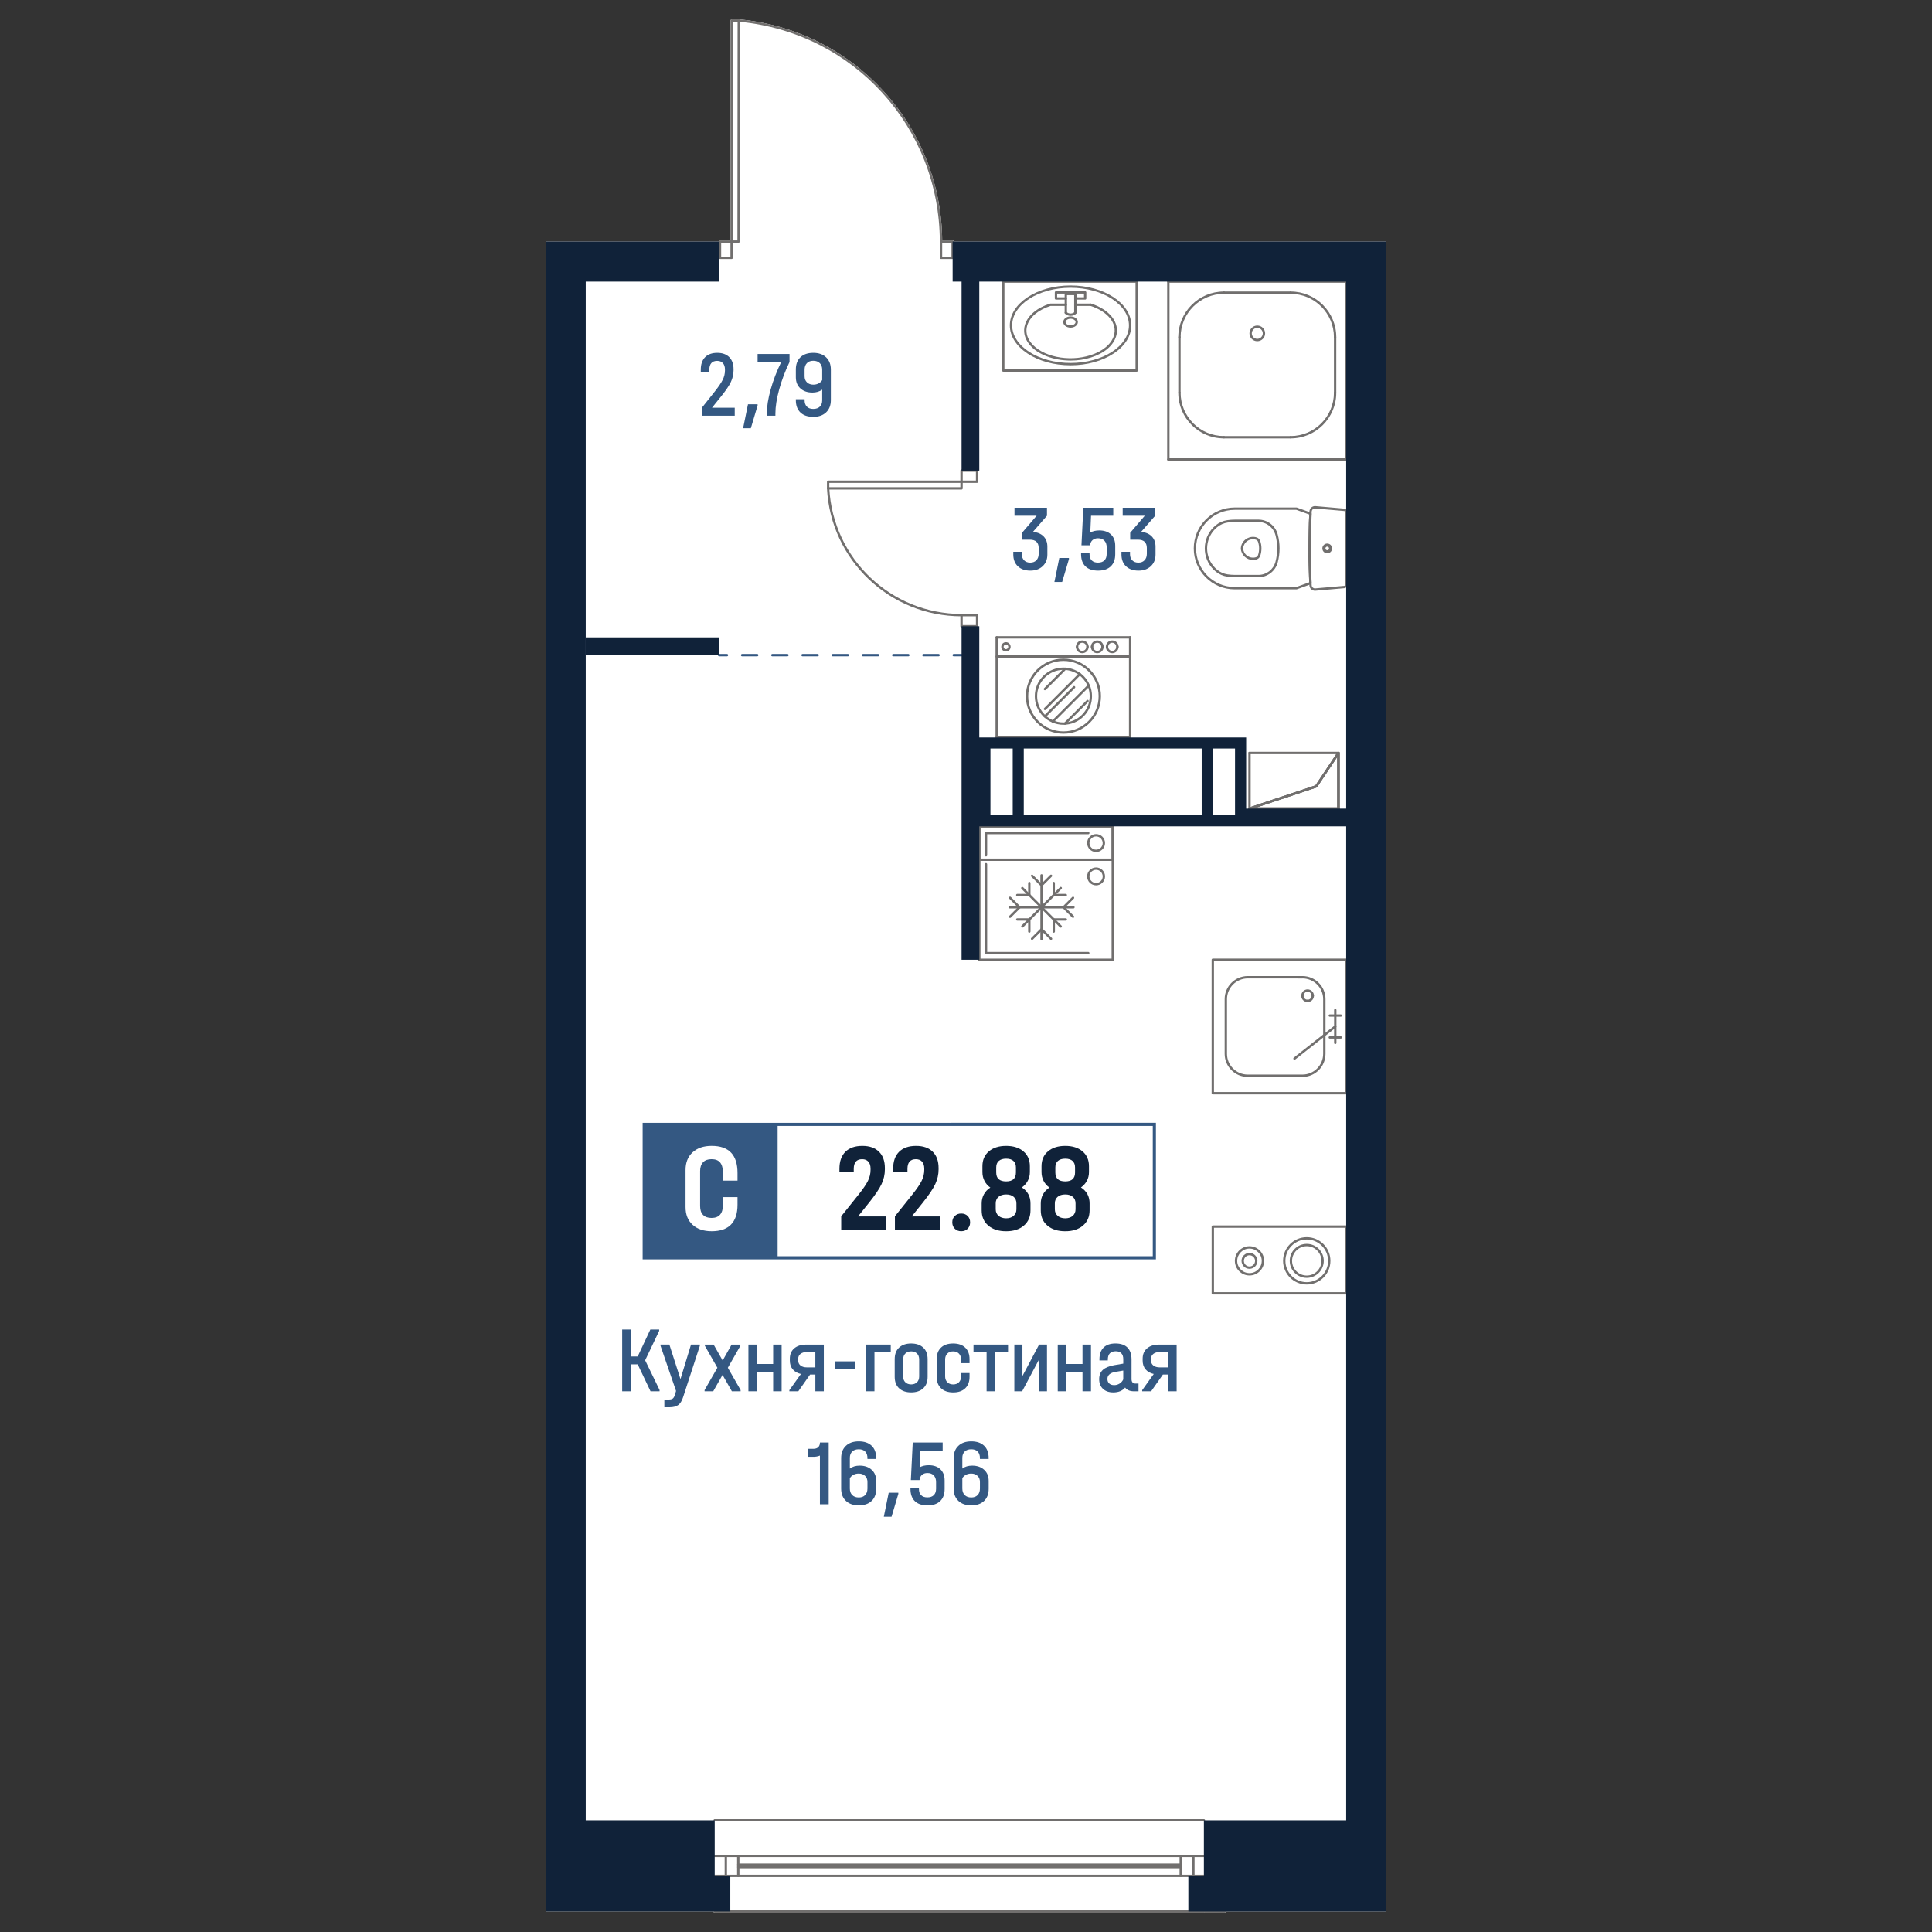 <?xml version="1.0" encoding="utf-8"?>
<!-- Generator: Adobe Illustrator 28.0.0, SVG Export Plug-In . SVG Version: 6.00 Build 0)  -->
<svg version="1.1" id="_x5F_Плашки" xmlns="http://www.w3.org/2000/svg" xmlns:xlink="http://www.w3.org/1999/xlink" x="0px"
	 y="0px" width="1000px" height="1000px" viewBox="0 0 1000 1000" style="enable-background:new 0 0 1000 1000;"
	 xml:space="preserve">
<rect x="0" y="0" width="1000" height="1000" fill="#333333" stroke="none"/>
<style type="text/css">
	.st0{fill:#FFFFFF;}
	.st1{fill:#716F6E;}
	.st2{fill:#345882;}
	.st3{fill:none;}
	.st4{fill:#102239;}
</style>
<g>
	<path class="st0" d="M717.53,125.01v864.36h-82.96c0,0.01,0,0.01,0,0.02c0,0.34-0.27,0.61-0.61,0.61H623.6
		c-0.08,0-0.16-0.02-0.23-0.05c-0.07,0.03-0.15,0.05-0.23,0.05H369.93c-0.34,0-0.61-0.27-0.61-0.61c0-0.01,0-0.01,0-0.02h-86.85
		V125.01h89.59c0.01-0.33,0.28-0.59,0.61-0.59h5.41l0.09-113.81c0-0.34,0.27-0.61,0.61-0.61h3.61l0.12,0.01
		c28.75,2.66,55.3,15.84,74.79,37.15c19.37,21.17,30.14,48.58,30.37,77.26h5.41c0.33,0,0.6,0.26,0.61,0.59H717.53z"/>
	<g id="HATCH_00000068657825517743849900000007374740617710759045_">
		<path class="st1" d="M692.78,419.13h-46.04c-0.3,0-0.56-0.22-0.6-0.51c-0.05-0.3,0.13-0.58,0.41-0.67l34.33-11.44l11.4-17.09
			c0.15-0.23,0.43-0.32,0.69-0.25c0.25,0.08,0.43,0.32,0.43,0.58v28.77C693.39,418.85,693.11,419.13,692.78,419.13z M650.49,417.91
			h41.67v-26.15l-10.39,15.59c-0.08,0.11-0.19,0.2-0.31,0.24L650.49,417.91z"/>
	</g>
	<g id="LINE_00000005977217342616314390000017480138618463342480_">
		<path class="st1" d="M692.78,419.13h-46.04c-0.34,0-0.61-0.27-0.61-0.61s0.27-0.61,0.61-0.61h46.04c0.34,0,0.61,0.27,0.61,0.61
			S693.11,419.13,692.78,419.13z"/>
	</g>
	<g id="LINE_00000101073617301850071420000017352670073220491434_">
		<path class="st1" d="M646.74,419.13c-0.25,0-0.49-0.16-0.58-0.42c-0.11-0.32,0.07-0.66,0.38-0.77l34.53-11.51
			c0.33-0.11,0.66,0.07,0.77,0.38c0.11,0.32-0.07,0.66-0.38,0.77l-34.53,11.51C646.86,419.12,646.8,419.13,646.74,419.13z"/>
	</g>
	<g id="LINE_00000052826656849417846000000000831263871234563976_">
		<path class="st1" d="M681.27,407.62c-0.11,0-0.23-0.03-0.34-0.1c-0.28-0.19-0.36-0.57-0.17-0.84l11.51-17.26
			c0.19-0.28,0.57-0.36,0.84-0.17c0.28,0.19,0.36,0.57,0.17,0.84l-11.51,17.26C681.65,407.52,681.46,407.62,681.27,407.62z"/>
	</g>
	<g id="LINE_00000021836418893960116120000004788101926298208430_">
		<path class="st1" d="M692.78,419.13c-0.34,0-0.61-0.27-0.61-0.61v-28.77c0-0.34,0.27-0.61,0.61-0.61s0.61,0.27,0.61,0.61v28.77
			C693.39,418.85,693.11,419.13,692.78,419.13z"/>
	</g>
	<g id="LINE_00000111155484752186886090000002978742430527984807_">
		<path class="st1" d="M646.74,419.13c-0.25,0-0.49-0.16-0.58-0.42c-0.11-0.32,0.07-0.66,0.38-0.77l34.53-11.51
			c0.33-0.11,0.66,0.07,0.77,0.38c0.11,0.32-0.07,0.66-0.38,0.77l-34.53,11.51C646.86,419.12,646.8,419.13,646.74,419.13z"/>
	</g>
	<g id="LINE_00000121265238972045772800000014217309905924352421_">
		<path class="st1" d="M681.27,407.62c-0.11,0-0.23-0.03-0.34-0.1c-0.28-0.19-0.36-0.57-0.17-0.84l11.51-17.26
			c0.19-0.28,0.57-0.36,0.84-0.17c0.28,0.19,0.36,0.57,0.17,0.84l-11.51,17.26C681.65,407.52,681.46,407.62,681.27,407.62z"/>
	</g>
	<g id="LINE_00000069361565902767658550000004381435268635575960_">
		<path class="st1" d="M646.74,419.13c-0.34,0-0.61-0.27-0.61-0.61v-28.77c0-0.34,0.27-0.61,0.61-0.61s0.61,0.27,0.61,0.61v28.77
			C647.35,418.85,647.07,419.13,646.74,419.13z"/>
	</g>
	<g id="LINE_00000020386161505507497280000018348430109757183398_">
		<path class="st1" d="M692.78,390.35h-46.04c-0.34,0-0.61-0.27-0.61-0.61s0.27-0.61,0.61-0.61h46.04c0.34,0,0.61,0.27,0.61,0.61
			S693.11,390.35,692.78,390.35z"/>
	</g>
	<g id="LINE_00000005247778468521649540000017585109343638976182_">
		<path class="st1" d="M692.78,419.13c-0.34,0-0.61-0.27-0.61-0.61v-28.77c0-0.34,0.27-0.61,0.61-0.61s0.61,0.27,0.61,0.61v28.77
			C693.39,418.85,693.11,419.13,692.78,419.13z"/>
	</g>
	<g id="LINE_00000155110908091550308400000003415810921470240647_">
		<path class="st1" d="M692.78,419.13h-46.04c-0.34,0-0.61-0.27-0.61-0.61s0.27-0.61,0.61-0.61h46.04c0.34,0,0.61,0.27,0.61,0.61
			S693.11,419.13,692.78,419.13z"/>
	</g>
	<g id="LINE_00000167394565967191448020000002091365846499376554_">
		<g>
			<path class="st2" d="M376.29,339.71h-4.06c-0.34,0-0.61-0.27-0.61-0.61s0.27-0.61,0.61-0.61h4.06c0.34,0,0.61,0.27,0.61,0.61
				S376.63,339.71,376.29,339.71z"/>
			<path class="st2" d="M485.81,339.71h-7.82c-0.34,0-0.61-0.27-0.61-0.61s0.27-0.61,0.61-0.61h7.82c0.34,0,0.61,0.27,0.61,0.61
				S486.14,339.71,485.81,339.71z M470.16,339.71h-7.82c-0.34,0-0.61-0.27-0.61-0.61s0.27-0.61,0.61-0.61h7.82
				c0.34,0,0.61,0.27,0.61,0.61S470.5,339.71,470.16,339.71z M454.52,339.71h-7.82c-0.34,0-0.61-0.27-0.61-0.61s0.27-0.61,0.61-0.61
				h7.82c0.34,0,0.61,0.27,0.61,0.61S454.86,339.71,454.52,339.71z M438.87,339.71h-7.82c-0.34,0-0.61-0.27-0.61-0.61
				s0.27-0.61,0.61-0.61h7.82c0.34,0,0.61,0.27,0.61,0.61S439.21,339.71,438.87,339.71z M423.23,339.71h-7.82
				c-0.34,0-0.61-0.27-0.61-0.61s0.27-0.61,0.61-0.61h7.82c0.34,0,0.61,0.27,0.61,0.61S423.57,339.71,423.23,339.71z M407.58,339.71
				h-7.82c-0.34,0-0.61-0.27-0.61-0.61s0.27-0.61,0.61-0.61h7.82c0.34,0,0.61,0.27,0.61,0.61S407.92,339.71,407.58,339.71z
				 M391.94,339.71h-7.82c-0.34,0-0.61-0.27-0.61-0.61s0.27-0.61,0.61-0.61h7.82c0.34,0,0.61,0.27,0.61,0.61
				S392.28,339.71,391.94,339.71z"/>
			<path class="st2" d="M497.69,339.71h-4.06c-0.34,0-0.61-0.27-0.61-0.61s0.27-0.61,0.61-0.61h4.06c0.34,0,0.61,0.27,0.61,0.61
				S498.02,339.71,497.69,339.71z"/>
		</g>
	</g>
	<g id="SPLINE_00000022532106588208344590000001850415938326270638_">
		<path class="st1" d="M648.55,289.84c-3.32,0-6.11-2.59-6.31-5.95c0.03-0.57,0.12-1.07,0.26-1.54c1.02-3.34,4.55-5.22,7.9-4.21
			c0.89,0.27,1.59,0.96,1.9,1.84c0.85,2.49,0.85,5.24,0,7.74c-0.3,0.88-1.01,1.57-1.9,1.84c-0.47,0.14-0.97,0.23-1.46,0.27
			C648.8,289.83,648.68,289.84,648.55,289.84z M648.55,279.09c-2.19,0-4.21,1.42-4.89,3.62c-0.11,0.38-0.19,0.78-0.21,1.19
			c0.17,2.64,2.42,4.73,5.1,4.73c0.1,0,0.21,0,0.31-0.01c0.4-0.02,0.8-0.1,1.18-0.21l0,0c0.52-0.16,0.93-0.55,1.1-1.06
			c0.76-2.24,0.76-4.71,0-6.95c-0.17-0.51-0.59-0.91-1.1-1.07C649.54,279.16,649.04,279.09,648.55,279.09z"/>
	</g>
	<g id="SPLINE_00000163786367540057980080000012768785435393221016_">
		<path class="st1" d="M651.38,298.76h-12.11c-1.34,0-2.69-0.1-4.02-0.29c-2.2-0.32-4.27-1.23-5.99-2.64
			c-0.79-0.65-1.53-1.38-2.18-2.18c-5.4-6.6-4.43-16.37,2.18-21.78c1.72-1.41,3.79-2.32,5.99-2.64l0,0
			c1.33-0.19,2.68-0.29,4.02-0.29h12.11c4.67,0,8.77,3.15,9.98,7.66c1.26,4.74,1.26,9.74,0,14.48
			C660.15,295.61,656.05,298.76,651.38,298.76z M635.42,270.45c-1.98,0.29-3.84,1.11-5.39,2.38c-6.08,4.98-6.98,13.98-2.01,20.06
			c0.6,0.74,1.28,1.41,2.01,2.01c1.55,1.27,3.41,2.09,5.39,2.38c1.27,0.18,2.56,0.28,3.84,0.28h12.11c4.12,0,7.74-2.78,8.8-6.76
			c1.21-4.53,1.21-9.32,0-13.85c-1.07-3.98-4.69-6.76-8.8-6.76h-12.11C637.99,270.17,636.7,270.26,635.42,270.45L635.42,270.45z"/>
	</g>
	<g id="SPLINE_00000100382768654034791550000012792357112305147297_">
		<path class="st1" d="M671.08,305.05h-32.01c-11.69,0-21.19-9.51-21.19-21.19c0-11.68,9.51-21.19,21.19-21.19h32.01
			c0.07,0,0.13,0.01,0.2,0.03c2.42,0.85,4.83,1.72,7.23,2.62c0.25,0.09,0.4,0.34,0.39,0.6l-0.46,15.44l0.15,12.87l0.31,7.51
			c0.01,0.26-0.14,0.55-0.39,0.65c-2.4,0.9-4.81,1.77-7.23,2.62C671.21,305.03,671.14,305.05,671.08,305.05z M639.06,263.88
			c-11.02,0-19.97,8.96-19.97,19.97c0,11.01,8.96,19.97,19.97,19.97h31.91c2.24-0.79,4.47-1.59,6.69-2.42l-0.44-13.18l0.24-17.44
			l0.21-4.48c-2.22-0.83-4.46-1.64-6.69-2.42H639.06z M678.29,301.82h0.02H678.29z"/>
	</g>
	<g id="SPLINE_00000155847366548751451380000017048019560409132441_">
		<path class="st1" d="M686.97,286.01c-1.19,0-2.15-0.97-2.15-2.15c0-1.19,0.97-2.15,2.15-2.15c1.19,0,2.16,0.97,2.16,2.15
			C689.12,285.04,688.16,286.01,686.97,286.01z M686.97,282.92c-0.52,0-0.93,0.42-0.93,0.93s0.42,0.94,0.93,0.94
			c0.52,0,0.94-0.42,0.94-0.94S687.48,282.92,686.97,282.92z"/>
	</g>
	<g id="SPLINE_00000116198646858275149440000003882986923616030607_">
		<path class="st1" d="M686.97,286.39c-1.4,0-2.53-1.14-2.53-2.53c0-1.4,1.14-2.53,2.53-2.53c1.4,0,2.54,1.14,2.54,2.53
			C689.51,285.25,688.37,286.39,686.97,286.39z M686.97,282.54c-0.73,0-1.31,0.59-1.31,1.31c0,0.73,0.59,1.32,1.31,1.32
			c0.73,0,1.32-0.59,1.32-1.32C688.28,283.13,687.69,282.54,686.97,282.54z"/>
	</g>
	<g id="SPLINE_00000025423617790553923670000015242483233484300952_">
		<path class="st1" d="M680.65,305.76c-1.54,0-2.82-1.19-2.9-2.73c-0.71-12.72-0.71-25.62,0-38.35c0.07-0.86,0.44-1.56,1.03-2.06
			c0.6-0.5,1.36-0.74,2.12-0.67l14.92,1.3c0.9,0.08,1.61,0.85,1.61,1.75l0,37.69c0,0.91-0.69,1.66-1.6,1.75l-14.92,1.3l0,0
			l-0.07,0.01C680.76,305.76,680.71,305.76,680.65,305.76z M680.73,304.54l0.1,0.6l-0.05-0.61l14.92-1.3
			c0.27-0.03,0.48-0.25,0.48-0.53l0-37.69c0-0.28-0.21-0.51-0.49-0.53l-14.92-1.3c-0.48-0.04-0.88,0.1-1.23,0.39
			c-0.34,0.29-0.55,0.69-0.59,1.14c-0.71,12.73-0.71,25.59-0.01,38.27C679.01,303.88,679.77,304.58,680.73,304.54z"/>
	</g>
	<g id="SPLINE_00000103985651476920136150000011073815119188859299_">
		<path class="st1" d="M554.12,163.49c-1.15,0-2.26-0.43-2.93-1.21c-0.22-0.26-0.19-0.64,0.07-0.86c0.26-0.21,0.64-0.19,0.86,0.07
			c0.66,0.77,2.16,1.02,3.28,0.52c0.3-0.13,0.56-0.31,0.73-0.52c0.22-0.26,0.61-0.29,0.86-0.07c0.25,0.22,0.29,0.6,0.07,0.86
			c-0.3,0.34-0.69,0.63-1.16,0.84C555.34,163.38,554.73,163.49,554.12,163.49z"/>
	</g>
	<g id="SPLINE_00000163772946693645147100000010305460814904698532_">
		<path class="st1" d="M554.12,169.6c-2.09,0-3.79-1.31-3.79-2.91c0-1.61,1.71-2.91,3.79-2.91c2.09,0,3.8,1.31,3.8,2.91
			C557.91,168.29,556.21,169.6,554.12,169.6z M554.12,164.99c-1.4,0-2.57,0.78-2.57,1.7c0,0.92,1.18,1.7,2.57,1.7
			c1.4,0,2.58-0.78,2.58-1.7C556.69,165.77,555.52,164.99,554.12,164.99z"/>
	</g>
	<g id="SPLINE_00000133529305653133253690000001979731649796416423_">
		<path class="st1" d="M554.12,189.09c-17.34,0-31.44-9.27-31.44-20.67s14.11-20.67,31.44-20.67c17.34,0,31.44,9.27,31.44,20.67
			S571.46,189.09,554.12,189.09z M554.12,148.95c-16.67,0-30.22,8.73-30.22,19.46c0,10.73,13.56,19.46,30.22,19.46
			c16.66,0,30.22-8.73,30.22-19.46C584.34,157.68,570.78,148.95,554.12,148.95z"/>
	</g>
	<g id="SPLINE_00000171720183581575579110000017767428332813158054_">
		<path class="st1" d="M554.19,186.63c-8.81,0-17.32-3.12-21.53-8.51c-2.42-3.1-3.17-6.68-2.12-10.08
			c1.48-4.78,6.21-8.75,12.96-10.89c0.06-0.02,0.12-0.03,0.18-0.03h7.97c0.34,0,0.61,0.27,0.61,0.61s-0.27,0.61-0.61,0.61h-7.87
			c-6.32,2.02-10.72,5.69-12.07,10.06c-0.95,3.06-0.29,6.16,1.91,8.97c5.61,7.19,19.39,10.12,30.75,6.51
			c6.36-2.02,10.79-5.69,12.16-10.08c0.95-3.06,0.29-6.16-1.91-8.98c-2.19-2.8-5.83-5.11-10.25-6.51c-0.32-0.1-0.5-0.44-0.4-0.77
			c0.1-0.32,0.45-0.51,0.76-0.4c4.65,1.47,8.5,3.93,10.84,6.92c2.42,3.1,3.17,6.68,2.11,10.09c-1.48,4.78-6.2,8.75-12.95,10.88
			C561.36,186.12,557.75,186.63,554.19,186.63z"/>
	</g>
	<g id="POLYLINE_00000024712848414429539060000004743744878720018577_">
		<path class="st1" d="M564.56,158.34h-7.97c-0.34,0-0.61-0.27-0.61-0.61s0.27-0.61,0.61-0.61h7.97c0.34,0,0.61,0.27,0.61,0.61
			S564.9,158.34,564.56,158.34z"/>
	</g>
	<g id="LWPOLYLINE_00000023974001315261564690000009913683339051770008_">
		<path class="st1" d="M561.68,155.08h-5.09c-0.34,0-0.61-0.27-0.61-0.61s0.27-0.61,0.61-0.61h4.48v-1.89h-13.89v1.89h4.48
			c0.34,0,0.61,0.27,0.61,0.61s-0.27,0.61-0.61,0.61h-5.09c-0.34,0-0.61-0.27-0.61-0.61v-3.11c0-0.34,0.27-0.61,0.61-0.61h15.11
			c0.34,0,0.61,0.27,0.61,0.61v3.11C562.29,154.81,562.01,155.08,561.68,155.08z"/>
	</g>
	<g id="LWPOLYLINE_00000061455611732573856290000015480955792817350297_">
		<path class="st1" d="M556.59,162.5c-0.34,0-0.61-0.27-0.61-0.61v-9.11h-3.71v9.11c0,0.34-0.27,0.61-0.61,0.61
			s-0.61-0.27-0.61-0.61v-9.72c0-0.34,0.27-0.61,0.61-0.61h4.93c0.34,0,0.61,0.27,0.61,0.61v9.72
			C557.2,162.23,556.93,162.5,556.59,162.5z"/>
	</g>
	<g id="LWPOLYLINE_00000176043477611910521040000017833178039994284963_">
		<path class="st1" d="M588.35,192.39h-69.06c-0.34,0-0.61-0.27-0.61-0.61v-46.04c0-0.34,0.27-0.61,0.61-0.61h69.06
			c0.34,0,0.61,0.27,0.61,0.61v46.04C588.96,192.12,588.69,192.39,588.35,192.39z M519.9,191.17h67.84v-44.82H519.9V191.17z"/>
	</g>
	<g id="ARC_00000056404409896898128930000017893041852877759642_">
		<path class="st1" d="M610.48,175.12c-0.34,0-0.61-0.27-0.61-0.61c0-13.03,10.6-23.63,23.63-23.63c0.34,0,0.61,0.27,0.61,0.61
			s-0.27,0.61-0.61,0.61c-12.36,0-22.41,10.05-22.41,22.41C611.09,174.85,610.82,175.12,610.48,175.12z"/>
	</g>
	<g id="ARC_00000062180908003983986160000003062894104800997536_">
		<path class="st1" d="M691.05,175.12c-0.34,0-0.61-0.27-0.61-0.61c0-12.36-10.05-22.41-22.41-22.41c-0.34,0-0.61-0.27-0.61-0.61
			s0.27-0.61,0.61-0.61c13.03,0,23.63,10.6,23.63,23.63C691.66,174.85,691.38,175.12,691.05,175.12z"/>
	</g>
	<g id="ARC_00000033349398718262856710000018113891971019802028_">
		<path class="st1" d="M633.5,226.92c-13.03,0-23.63-10.6-23.63-23.63c0-0.34,0.27-0.61,0.61-0.61s0.61,0.27,0.61,0.61
			c0,12.36,10.05,22.41,22.41,22.41c0.34,0,0.61,0.27,0.61,0.61S633.84,226.92,633.5,226.92z"/>
	</g>
	<g id="ARC_00000170236329880688720260000013951264275957054597_">
		<path class="st1" d="M668.03,226.92c-0.34,0-0.61-0.27-0.61-0.61s0.27-0.61,0.61-0.61c12.36,0,22.41-10.05,22.41-22.41
			c0-0.34,0.27-0.61,0.61-0.61s0.61,0.27,0.61,0.61C691.66,216.32,681.06,226.92,668.03,226.92z"/>
	</g>
	<g id="LINE_00000031168028214490808650000002613951996741259186_">
		<path class="st1" d="M668.03,226.92H633.5c-0.34,0-0.61-0.27-0.61-0.61s0.27-0.61,0.61-0.61h34.53c0.34,0,0.61,0.27,0.61,0.61
			S668.37,226.92,668.03,226.92z"/>
	</g>
	<g id="LINE_00000083055440582621799210000009502638441522848660_">
		<path class="st1" d="M610.48,203.9c-0.34,0-0.61-0.27-0.61-0.61v-28.78c0-0.34,0.27-0.61,0.61-0.61s0.61,0.27,0.61,0.61v28.78
			C611.09,203.63,610.82,203.9,610.48,203.9z"/>
	</g>
	<g id="LINE_00000182512872737573627450000007223361944048849540_">
		<path class="st1" d="M668.03,152.11H633.5c-0.34,0-0.61-0.27-0.61-0.61s0.27-0.61,0.61-0.61h34.53c0.34,0,0.61,0.27,0.61,0.61
			S668.37,152.11,668.03,152.11z"/>
	</g>
	<g id="LINE_00000026879646896903627110000009629177435208491392_">
		<path class="st1" d="M691.05,203.9c-0.34,0-0.61-0.27-0.61-0.61v-28.78c0-0.34,0.27-0.61,0.61-0.61s0.61,0.27,0.61,0.61v28.78
			C691.66,203.63,691.38,203.9,691.05,203.9z"/>
	</g>
	<g id="CIRCLE_00000114756904092081671620000005359005147479767732_">
		<path class="st1" d="M650.77,176.62c-2.24,0-4.06-1.82-4.06-4.06c0-2.24,1.82-4.06,4.06-4.06c2.24,0,4.06,1.82,4.06,4.06
			C654.83,174.79,653.01,176.62,650.77,176.62z M650.77,169.71c-1.57,0-2.84,1.27-2.84,2.84s1.27,2.84,2.84,2.84
			c1.57,0,2.84-1.28,2.84-2.84S652.34,169.71,650.77,169.71z"/>
	</g>
	<g id="LINE_00000029045175714777208140000010568436106358817467_">
		<path class="st1" d="M696.8,238.43h-92.07c-0.34,0-0.61-0.27-0.61-0.61s0.27-0.61,0.61-0.61h92.07c0.34,0,0.61,0.27,0.61,0.61
			S697.14,238.43,696.8,238.43z"/>
	</g>
	<g id="LINE_00000176735099730505939100000018196113184022569396_">
		<path class="st1" d="M696.8,238.43c-0.34,0-0.61-0.27-0.61-0.61v-92.08c0-0.34,0.27-0.61,0.61-0.61s0.61,0.27,0.61,0.61v92.08
			C697.41,238.15,697.14,238.43,696.8,238.43z"/>
	</g>
	<g id="LINE_00000091004956902695929250000006489381235432980643_">
		<path class="st1" d="M696.8,146.35h-92.07c-0.34,0-0.61-0.27-0.61-0.61s0.27-0.61,0.61-0.61h92.07c0.34,0,0.61,0.27,0.61,0.61
			S697.14,146.35,696.8,146.35z"/>
	</g>
	<g id="LINE_00000067917850343042052710000003009450212676087963_">
		<path class="st1" d="M604.73,238.43c-0.34,0-0.61-0.27-0.61-0.61v-92.08c0-0.34,0.27-0.61,0.61-0.61s0.61,0.27,0.61,0.61v92.08
			C605.34,238.15,605.06,238.43,604.73,238.43z"/>
	</g>
	<g id="SPLINE_00000001647997034773773020000013895513976542468771_">
		<path class="st1" d="M676.8,518.68c-1.81,0-3.29-1.48-3.29-3.29c0-0.34,0.27-0.61,0.61-0.61s0.61,0.27,0.61,0.61
			c0,1.14,0.93,2.07,2.07,2.07c0.34,0,0.61,0.27,0.61,0.61S677.14,518.68,676.8,518.68z"/>
	</g>
	<g id="SPLINE_00000095332809823699033660000012897754043170404281_">
		<path class="st1" d="M679.49,516c-0.34,0-0.61-0.27-0.61-0.61c0-1.14-0.93-2.07-2.07-2.07s-2.07,0.93-2.07,2.07
			c0,0.34-0.27,0.61-0.61,0.61s-0.61-0.27-0.61-0.61c0-1.81,1.48-3.29,3.29-3.29s3.29,1.48,3.29,3.29
			C680.1,515.73,679.82,516,679.49,516z"/>
	</g>
	<g id="SPLINE_00000154401186889356712260000009360995431140289159_">
		<path class="st1" d="M676.8,518.68c-0.34,0-0.61-0.27-0.61-0.61s0.27-0.61,0.61-0.61c1.14,0,2.07-0.93,2.07-2.07
			c0-0.34,0.27-0.61,0.61-0.61s0.61,0.27,0.61,0.61C680.1,517.2,678.62,518.68,676.8,518.68z"/>
	</g>
	<g id="POLYLINE_00000092457335983482055430000011185168592494414978_">
		<path class="st1" d="M674.14,506.42h-2.29c-0.34,0-0.61-0.27-0.61-0.61s0.27-0.61,0.61-0.61h2.29c0.34,0,0.61,0.27,0.61,0.61
			S674.48,506.42,674.14,506.42z"/>
	</g>
	<g id="SPLINE_00000145760297865438048720000008536844518727493539_">
		<path class="st1" d="M674.14,557.41h-28.32c-6.59,0-11.94-5.35-11.94-11.94v-28.33c0-6.58,5.36-11.94,11.94-11.94h28.32
			c6.59,0,11.94,5.35,11.94,11.94v28.33C686.08,552.06,680.73,557.41,674.14,557.41z M645.82,506.42c-5.91,0-10.72,4.81-10.72,10.72
			v28.33c0,5.91,4.81,10.72,10.72,10.72h28.32c5.91,0,10.72-4.81,10.72-10.72v-28.33c0-5.91-4.81-10.72-10.72-10.72H645.82z"/>
	</g>
	<g id="POLYLINE_00000099654021947926821780000005345553867478605480_">
		<path class="st1" d="M691.14,540.42c-0.34,0-0.61-0.27-0.61-0.61v-17c0-0.34,0.27-0.61,0.61-0.61s0.61,0.27,0.61,0.61v17
			C691.75,540.15,691.48,540.42,691.14,540.42z"/>
	</g>
	<g id="POLYLINE_00000032620818395689398490000014230880502012619921_">
		<path class="st1" d="M693.97,537.58h-5.67c-0.34,0-0.61-0.27-0.61-0.61s0.27-0.61,0.61-0.61h5.67c0.34,0,0.61,0.27,0.61,0.61
			S694.31,537.58,693.97,537.58z"/>
	</g>
	<g id="POLYLINE_00000094600741464875943450000006402164696431662724_">
		<path class="st1" d="M693.97,526.25h-5.67c-0.34,0-0.61-0.27-0.61-0.61s0.27-0.61,0.61-0.61h5.67c0.34,0,0.61,0.27,0.61,0.61
			S694.31,526.25,693.97,526.25z"/>
	</g>
	<g id="POLYLINE_00000155849124281124389890000017927981587640939964_">
		<path class="st1" d="M670.02,548.52c-0.18,0-0.36-0.08-0.48-0.23c-0.21-0.27-0.16-0.65,0.1-0.86l21.12-16.6
			c0.26-0.21,0.64-0.16,0.86,0.1c0.21,0.27,0.16,0.65-0.1,0.86l-21.12,16.6C670.29,548.48,670.15,548.52,670.02,548.52z"/>
	</g>
	<g id="LWPOLYLINE_00000003806398635797618150000008626960976070015922_">
		<path class="st1" d="M696.8,566.45h-69.06c-0.34,0-0.61-0.27-0.61-0.61v-69.06c0-0.34,0.27-0.61,0.61-0.61h69.06
			c0.34,0,0.61,0.27,0.61,0.61v69.06C697.41,566.18,697.14,566.45,696.8,566.45z M628.35,565.23h67.84v-67.84h-67.84V565.23z"/>
	</g>
	<g id="POLYLINE_00000054965305902985786470000017413441841049990815_">
		<path class="st1" d="M696.8,670.03h-69.05c-0.34,0-0.61-0.27-0.61-0.61v-34.54c0-0.34,0.27-0.61,0.61-0.61h69.05
			c0.34,0,0.61,0.27,0.61,0.61v34.54C697.41,669.76,697.14,670.03,696.8,670.03z M628.36,668.82h67.83V635.5h-67.83V668.82z"/>
	</g>
	<g id="SPLINE_00000026876744532156198970000012792818218045231764_">
		<path class="st1" d="M676.37,664.87c-6.76,0-12.26-5.5-12.26-12.26c0-6.76,5.5-12.26,12.26-12.26s12.26,5.5,12.26,12.26
			C688.63,659.37,683.13,664.87,676.37,664.87z M676.37,641.57c-6.09,0-11.04,4.95-11.04,11.04c0,6.09,4.95,11.04,11.04,11.04
			s11.04-4.95,11.04-11.04C687.41,646.53,682.46,641.57,676.37,641.57z"/>
	</g>
	<g id="SPLINE_00000000202785209968281620000005264343136230033849_">
		<path class="st1" d="M676.37,661.42c-4.85,0-8.81-3.95-8.81-8.81c0-4.86,3.95-8.8,8.81-8.8s8.81,3.95,8.81,8.8
			C685.18,657.47,681.23,661.42,676.37,661.42z M676.37,645.03c-4.18,0-7.59,3.4-7.59,7.59c0,4.19,3.4,7.59,7.59,7.59
			s7.59-3.4,7.59-7.59C683.96,648.43,680.56,645.03,676.37,645.03z"/>
	</g>
	<g id="SPLINE_00000183232706874282027810000017371460783047960995_">
		<path class="st1" d="M646.73,660.18c-4.17,0-7.57-3.39-7.57-7.57c0-4.17,3.4-7.57,7.57-7.57s7.57,3.39,7.57,7.57
			C654.3,656.79,650.9,660.18,646.73,660.18z M646.73,646.26c-3.5,0-6.35,2.85-6.35,6.35s2.85,6.35,6.35,6.35s6.35-2.85,6.35-6.35
			S650.23,646.26,646.73,646.26z"/>
	</g>
	<g id="SPLINE_00000155859547617818923070000014112452171295104933_">
		<path class="st1" d="M646.73,656.73c-2.27,0-4.12-1.85-4.12-4.12c0-2.27,1.85-4.11,4.12-4.11s4.12,1.85,4.12,4.11
			C650.85,654.88,649,656.73,646.73,656.73z M646.73,649.72c-1.6,0-2.89,1.3-2.89,2.9c0,1.6,1.3,2.9,2.89,2.9s2.89-1.3,2.89-2.9
			C649.62,651.02,648.33,649.72,646.73,649.72z"/>
	</g>
	<g id="POLYLINE_00000075152840747645950800000008596845406269486517_">
		<path class="st1" d="M575.96,497.4h-69.06c-0.34,0-0.61-0.27-0.61-0.61v-69.06c0-0.34,0.27-0.61,0.61-0.61h69.06
			c0.34,0,0.61,0.27,0.61,0.61v69.06C576.57,497.13,576.3,497.4,575.96,497.4z M507.51,496.18h67.84v-67.85h-67.84V496.18z"/>
	</g>
	<g id="POLYLINE_00000159468289925156213830000016469044356635149984_">
		<path class="st1" d="M575.96,445.6h-69.06c-0.34,0-0.61-0.27-0.61-0.61v-17.27c0-0.34,0.27-0.61,0.61-0.61h69.06
			c0.34,0,0.61,0.27,0.61,0.61v17.27C576.57,445.33,576.3,445.6,575.96,445.6z M507.51,444.38h67.84v-16.05h-67.84V444.38z"/>
	</g>
	<g id="SPLINE_00000014625008583664094220000016161747666327964545_">
		<path class="st1" d="M567.33,441c-2.56,0-4.64-2.08-4.64-4.64c0-2.56,2.08-4.64,4.64-4.64c2.56,0,4.64,2.08,4.64,4.64
			C571.97,438.92,569.88,441,567.33,441z M567.33,432.94c-1.89,0-3.42,1.53-3.42,3.42c0,1.89,1.53,3.42,3.42,3.42
			c1.89,0,3.42-1.53,3.42-3.42C570.75,434.47,569.21,432.94,567.33,432.94z"/>
	</g>
	<g id="POLYLINE_00000161621311851264495850000006873377735923663241_">
		<path class="st1" d="M510.35,443.3c-0.34,0-0.61-0.27-0.61-0.61v-11.51c0-0.34,0.27-0.61,0.61-0.61h52.95
			c0.34,0,0.61,0.27,0.61,0.61s-0.27,0.61-0.61,0.61h-52.34v10.9C510.96,443.03,510.69,443.3,510.35,443.3z"/>
	</g>
	<g id="POLYLINE_00000140702317623919120510000015222355165673893545_">
		<path class="st1" d="M563.3,493.94h-52.95c-0.34,0-0.61-0.27-0.61-0.61v-46.04c0-0.34,0.27-0.61,0.61-0.61s0.61,0.27,0.61,0.61
			v45.43h52.34c0.34,0,0.61,0.27,0.61,0.61S563.64,493.94,563.3,493.94z"/>
	</g>
	<g id="SPLINE_00000142146076538734766030000002505889615221029546_">
		<path class="st1" d="M567.33,458.26c-2.56,0-4.64-2.08-4.64-4.64s2.08-4.64,4.64-4.64c2.56,0,4.64,2.08,4.64,4.64
			S569.88,458.26,567.33,458.26z M567.33,450.2c-1.89,0-3.42,1.53-3.42,3.42c0,1.89,1.53,3.42,3.42,3.42c1.89,0,3.42-1.53,3.42-3.42
			C570.75,451.74,569.21,450.2,567.33,450.2z"/>
	</g>
	<g id="POLYLINE_00000164496482974206266040000010218458460798164415_">
		<path class="st1" d="M539.1,486.73c-0.34,0-0.61-0.27-0.61-0.61v-33.04c0-0.34,0.27-0.61,0.61-0.61s0.61,0.27,0.61,0.61v33.04
			C539.71,486.46,539.43,486.73,539.1,486.73z"/>
	</g>
	<g id="POLYLINE_00000083048446118554485690000003104733152339501701_">
		<path class="st1" d="M555.62,470.21h-33.04c-0.34,0-0.61-0.27-0.61-0.61s0.27-0.61,0.61-0.61h33.04c0.34,0,0.61,0.27,0.61,0.61
			S555.96,470.21,555.62,470.21z"/>
	</g>
	<g id="POLYLINE_00000146466570403342669770000004447571164486176154_">
		<path class="st1" d="M549.04,480.16c-0.15,0-0.31-0.06-0.43-0.18l-19.9-19.9c-0.24-0.24-0.24-0.62,0-0.86s0.63-0.24,0.86,0
			l19.9,19.9c0.24,0.24,0.24,0.62,0,0.86C549.36,480.1,549.2,480.16,549.04,480.16z"/>
	</g>
	<g id="POLYLINE_00000160906373810895100980000012186927298938448564_">
		<path class="st1" d="M529.15,480.16c-0.15,0-0.31-0.06-0.43-0.18c-0.24-0.24-0.24-0.62,0-0.86l19.9-19.9
			c0.24-0.24,0.63-0.24,0.86,0c0.24,0.24,0.24,0.62,0,0.86l-19.9,19.9C529.46,480.1,529.3,480.16,529.15,480.16z"/>
	</g>
	<g id="POLYLINE_00000181061717015890646560000002047041539084256402_">
		<path class="st1" d="M539.1,458.82L539.1,458.82c-0.16,0-0.32-0.06-0.43-0.18l-4.91-4.91c-0.24-0.24-0.24-0.62,0-0.86
			c0.24-0.24,0.63-0.24,0.86,0l4.48,4.48l4.48-4.48c0.24-0.24,0.63-0.24,0.86,0c0.24,0.24,0.24,0.62,0,0.86l-4.92,4.91
			C539.41,458.75,539.26,458.82,539.1,458.82z"/>
	</g>
	<g id="POLYLINE_00000011024999916185567790000008801536461406596782_">
		<path class="st1" d="M544.01,486.52c-0.15,0-0.31-0.06-0.43-0.18l-4.48-4.48l-4.48,4.48c-0.24,0.24-0.63,0.24-0.86,0
			c-0.24-0.24-0.24-0.62,0-0.86l4.91-4.91c0.23-0.23,0.63-0.23,0.86,0l4.92,4.91c0.24,0.24,0.24,0.62,0,0.86
			C544.33,486.46,544.17,486.52,544.01,486.52z"/>
	</g>
	<g id="POLYLINE_00000052098594762555100360000008818724088585874365_">
		<path class="st1" d="M522.79,475.13c-0.15,0-0.31-0.06-0.43-0.18c-0.24-0.24-0.24-0.62,0-0.86l4.48-4.48l-4.48-4.48
			c-0.24-0.24-0.24-0.62,0-0.86s0.63-0.24,0.86,0l4.91,4.91c0.24,0.24,0.24,0.62,0,0.86l-4.91,4.91
			C523.1,475.07,522.94,475.13,522.79,475.13z"/>
	</g>
	<g id="POLYLINE_00000178176729726930822700000000775349512664607676_">
		<path class="st1" d="M555.41,475.13c-0.15,0-0.31-0.06-0.43-0.18l-4.92-4.91c-0.11-0.11-0.18-0.27-0.18-0.43s0.07-0.32,0.18-0.43
			l4.92-4.91c0.24-0.24,0.63-0.24,0.86,0s0.24,0.62,0,0.86l-4.49,4.48l4.49,4.48c0.24,0.24,0.24,0.62,0,0.86
			C555.72,475.07,555.56,475.13,555.41,475.13z"/>
	</g>
	<g id="POLYLINE_00000035502163436666840290000003196615455169299614_">
		<path class="st1" d="M551.66,463.89h-6.25c-0.34,0-0.61-0.27-0.61-0.61v-6.24c0-0.34,0.27-0.61,0.61-0.61s0.61,0.27,0.61,0.61
			v5.63h5.63c0.34,0,0.61,0.27,0.61,0.61C552.28,463.62,552,463.89,551.66,463.89z"/>
	</g>
	<g id="POLYLINE_00000150095265398415666280000015831602196024386229_">
		<path class="st1" d="M532.77,463.89h-6.24c-0.34,0-0.61-0.27-0.61-0.61c0-0.34,0.27-0.61,0.61-0.61h5.63v-5.63
			c0-0.34,0.27-0.61,0.61-0.61s0.61,0.27,0.61,0.61v6.24C533.38,463.62,533.11,463.89,532.77,463.89z"/>
	</g>
	<g id="POLYLINE_00000020357434638414245530000008775860240328851339_">
		<path class="st1" d="M545.42,482.78c-0.34,0-0.61-0.27-0.61-0.61v-6.25c0-0.34,0.27-0.61,0.61-0.61h6.25
			c0.34,0,0.61,0.27,0.61,0.61s-0.27,0.61-0.61,0.61h-5.63v5.64C546.03,482.51,545.76,482.78,545.42,482.78z"/>
	</g>
	<g id="POLYLINE_00000114058922052051528220000017953124155881242764_">
		<path class="st1" d="M532.77,482.78c-0.34,0-0.61-0.27-0.61-0.61v-5.64h-5.63c-0.34,0-0.61-0.27-0.61-0.61s0.27-0.61,0.61-0.61
			h6.24c0.34,0,0.61,0.27,0.61,0.61v6.25C533.38,482.51,533.11,482.78,532.77,482.78z"/>
	</g>
	<g id="LINE_00000150068385991698948960000008772896031450115223_">
		<path class="st1" d="M515.89,382.3c-0.34,0-0.61-0.27-0.61-0.61v-51.79c0-0.34,0.27-0.61,0.61-0.61s0.61,0.27,0.61,0.61v51.79
			C516.5,382.02,516.23,382.3,515.89,382.3z"/>
	</g>
	<g id="LINE_00000049931323971221321370000014734026575584419238_">
		<path class="st1" d="M584.95,382.3c-0.34,0-0.61-0.27-0.61-0.61v-51.79c0-0.34,0.27-0.61,0.61-0.61s0.61,0.27,0.61,0.61v51.79
			C585.56,382.02,585.29,382.3,584.95,382.3z"/>
	</g>
	<g id="LINE_00000103230860267561582860000008311812643555969432_">
		<path class="st1" d="M584.95,382.3h-69.06c-0.34,0-0.61-0.27-0.61-0.61s0.27-0.61,0.61-0.61h69.06c0.34,0,0.61,0.27,0.61,0.61
			S585.29,382.3,584.95,382.3z"/>
	</g>
	<g id="LINE_00000088099432507535532630000005454918453875640508_">
		<path class="st1" d="M584.95,330.5h-69.06c-0.34,0-0.61-0.27-0.61-0.61s0.27-0.61,0.61-0.61h69.06c0.34,0,0.61,0.27,0.61,0.61
			S585.29,330.5,584.95,330.5z"/>
	</g>
	<g id="LINE_00000181075570994376244430000011072031818465497524_">
		<path class="st1" d="M544.93,374.04c-0.15,0-0.31-0.06-0.43-0.18c-0.24-0.24-0.24-0.62,0-0.86l18.59-18.59
			c0.24-0.24,0.63-0.24,0.86,0c0.24,0.24,0.24,0.62,0,0.86l-18.59,18.59C545.25,373.98,545.09,374.04,544.93,374.04z"/>
	</g>
	<g id="LINE_00000181773654873131266680000005826773988449899430_">
		<path class="st1" d="M540.84,357.26c-0.15,0-0.31-0.06-0.43-0.18c-0.24-0.24-0.24-0.62,0-0.86l10.5-10.5
			c0.24-0.24,0.63-0.24,0.86,0c0.24,0.24,0.24,0.62,0,0.86l-10.5,10.5C541.16,357.2,541,357.26,540.84,357.26z"/>
	</g>
	<g id="LINE_00000170247423870846364290000001777156603739379110_">
		<path class="st1" d="M540.82,371.41c-0.15,0-0.31-0.06-0.43-0.18c-0.24-0.24-0.24-0.62,0-0.86l15.12-15.12
			c0.24-0.24,0.63-0.24,0.86,0c0.24,0.24,0.24,0.62,0,0.86l-15.12,15.12C541.13,371.35,540.97,371.41,540.82,371.41z"/>
	</g>
	<g id="LINE_00000173137438664507784820000016531828748448865186_">
		<path class="st1" d="M551.23,375.12c-0.15,0-0.31-0.06-0.43-0.18c-0.24-0.24-0.24-0.62,0-0.86l11.67-11.67
			c0.24-0.24,0.63-0.24,0.86,0c0.24,0.24,0.24,0.62,0,0.86l-11.67,11.67C551.55,375.06,551.39,375.12,551.23,375.12z"/>
	</g>
	<g id="LINE_00000169555436717886945570000006724251400213239694_">
		<path class="st1" d="M540.86,367.57c-0.15,0-0.31-0.06-0.43-0.18c-0.24-0.24-0.24-0.62,0-0.86l18.03-18.04
			c0.24-0.24,0.63-0.24,0.86,0c0.24,0.24,0.24,0.62,0,0.86l-18.03,18.04C541.17,367.51,541.01,367.57,540.86,367.57z"/>
	</g>
	<g id="ELLIPSE_00000138572697376826547130000014403967832831263157_">
		<path class="st1" d="M550.42,375.14c-8.17,0-14.82-6.65-14.82-14.81c0-8.17,6.65-14.81,14.82-14.81s14.81,6.65,14.81,14.81
			C565.23,368.5,558.59,375.14,550.42,375.14z M550.42,346.73c-7.5,0-13.6,6.1-13.6,13.6c0,7.5,6.1,13.6,13.6,13.6
			c7.49,0,13.59-6.1,13.59-13.6C564.01,352.83,557.91,346.73,550.42,346.73z"/>
	</g>
	<g id="ELLIPSE_00000101815842264545236190000013163726682715679914_">
		<path class="st1" d="M550.42,379.77c-10.72,0-19.45-8.72-19.45-19.45c0-10.72,8.72-19.44,19.45-19.44s19.45,8.72,19.45,19.44
			C569.86,371.05,561.14,379.77,550.42,379.77z M550.42,342.1c-10.05,0-18.22,8.18-18.22,18.23c0,10.05,8.18,18.23,18.22,18.23
			s18.22-8.18,18.22-18.23C568.64,350.28,560.47,342.1,550.42,342.1z"/>
	</g>
	<g id="ELLIPSE_00000111151912302706508020000011639086178724113825_">
		<path class="st1" d="M560.18,338.1c-1.83,0-3.31-1.49-3.31-3.31c0-0.34,0.27-0.61,0.61-0.61s0.61,0.27,0.61,0.61
			c0,1.16,0.94,2.1,2.09,2.1s2.09-0.94,2.09-2.1c0-0.34,0.27-0.61,0.61-0.61s0.61,0.27,0.61,0.61
			C563.5,336.62,562.01,338.1,560.18,338.1z"/>
	</g>
	<g id="ELLIPSE_00000080925637792335934870000015097639655768412295_">
		<path class="st1" d="M562.89,335.4c-0.34,0-0.61-0.27-0.61-0.61c0-1.16-0.94-2.1-2.09-2.1s-2.09,0.94-2.09,2.1
			c0,0.34-0.27,0.61-0.61,0.61s-0.61-0.27-0.61-0.61c0-1.83,1.49-3.31,3.31-3.31s3.31,1.49,3.31,3.31
			C563.5,335.13,563.22,335.4,562.89,335.4z"/>
	</g>
	<g id="ELLIPSE_00000046333549361526269030000006198543128394063286_">
		<path class="st1" d="M567.93,338.1c-1.83,0-3.31-1.49-3.31-3.31c0-0.34,0.27-0.61,0.61-0.61s0.61,0.27,0.61,0.61
			c0,1.16,0.94,2.1,2.09,2.1c1.15,0,2.09-0.94,2.09-2.1c0-0.34,0.27-0.61,0.61-0.61s0.61,0.27,0.61,0.61
			C571.24,336.62,569.76,338.1,567.93,338.1z"/>
	</g>
	<g id="ELLIPSE_00000000209497106622966760000007133402008610929541_">
		<path class="st1" d="M570.63,335.4c-0.34,0-0.61-0.27-0.61-0.61c0-1.16-0.94-2.1-2.09-2.1c-1.15,0-2.09,0.94-2.09,2.1
			c0,0.34-0.27,0.61-0.61,0.61s-0.61-0.27-0.61-0.61c0-1.83,1.49-3.31,3.31-3.31c1.83,0,3.31,1.49,3.31,3.31
			C571.24,335.13,570.97,335.4,570.63,335.4z"/>
	</g>
	<g id="ELLIPSE_00000019652111753220212810000002179175133871209149_">
		<path class="st1" d="M575.68,338.1c-1.83,0-3.31-1.49-3.31-3.31c0-0.34,0.27-0.61,0.61-0.61s0.61,0.27,0.61,0.61
			c0,1.16,0.94,2.1,2.09,2.1s2.09-0.94,2.09-2.1c0-0.34,0.27-0.61,0.61-0.61s0.61,0.27,0.61,0.61
			C578.99,336.62,577.51,338.1,575.68,338.1z"/>
	</g>
	<g id="ELLIPSE_00000042721241778296660940000010528873060045389739_">
		<path class="st1" d="M578.38,335.4c-0.34,0-0.61-0.27-0.61-0.61c0-1.16-0.94-2.1-2.09-2.1s-2.09,0.94-2.09,2.1
			c0,0.34-0.27,0.61-0.61,0.61s-0.61-0.27-0.61-0.61c0-1.83,1.49-3.31,3.31-3.31s3.31,1.49,3.31,3.31
			C578.99,335.13,578.72,335.4,578.38,335.4z"/>
	</g>
	<g id="LINE_00000175282297202425902240000007889249556849322370_">
		<path class="st1" d="M584.95,340.42h-69.06c-0.34,0-0.61-0.27-0.61-0.61s0.27-0.61,0.61-0.61h69.06c0.34,0,0.61,0.27,0.61,0.61
			S585.29,340.42,584.95,340.42z"/>
	</g>
	<g id="ELLIPSE_00000134241179930977650340000003402025147977486004_">
		<path class="st1" d="M520.67,337.22c-1.34,0-2.42-1.09-2.42-2.42c0-1.34,1.09-2.42,2.42-2.42s2.43,1.09,2.43,2.42
			C523.1,336.13,522.01,337.22,520.67,337.22z M520.67,333.58c-0.66,0-1.2,0.54-1.2,1.21c0,0.67,0.54,1.21,1.2,1.21
			c0.67,0,1.21-0.54,1.21-1.21C521.88,334.13,521.34,333.58,520.67,333.58z"/>
	</g>
	<g>
		<path class="st2" d="M380.3,211.04v4.14h-17v-4.14l6.58-8.28c2.05-2.6,3.45-4.67,4.21-6.21c0.76-1.54,1.15-3.14,1.15-4.8v-0.49
			c0-1.43-0.36-2.53-1.07-3.31c-0.71-0.78-1.71-1.17-2.97-1.17c-1.33,0-2.34,0.39-3.02,1.17c-0.68,0.78-1.02,1.9-1.02,3.36v1.32
			h-4.43v-1.32c0-2.76,0.74-4.9,2.22-6.41s3.58-2.27,6.31-2.27c2.66,0,4.73,0.75,6.21,2.24c1.48,1.49,2.22,3.57,2.22,6.24v0.49
			c0,2.08-0.46,4.09-1.36,6.04c-0.91,1.95-2.58,4.43-5.02,7.45l-4.77,5.94H380.3z"/>
		<path class="st2" d="M392.14,209.24v0.63l-3.51,11.79h-4l2.53-12.42H392.14z"/>
		<path class="st2" d="M408.66,183.22v4.14c-2.24,4.65-4.02,9.37-5.34,14.18c-1.32,4.81-1.97,8.97-1.97,12.47v1.17h-4.43v-1.17
			c0-3.54,0.66-7.67,1.97-12.4c1.32-4.73,3.14-9.48,5.48-14.25h-12.23v-4.14H408.66z"/>
		<path class="st2" d="M427.61,184.97c1.62,1.56,2.44,3.67,2.44,6.33v15.79c0,2.66-0.81,4.78-2.44,6.33
			c-1.62,1.56-3.85,2.34-6.67,2.34c-2.86,0-5.08-0.75-6.65-2.27c-1.58-1.51-2.36-3.63-2.36-6.36v-0.49h4.53v0.49
			c0,1.43,0.39,2.54,1.17,3.34c0.78,0.8,1.88,1.19,3.31,1.19c1.46,0,2.6-0.4,3.41-1.19c0.81-0.8,1.22-1.88,1.22-3.24v-5.55
			c-1.4,1.01-3.09,1.51-5.07,1.51c-2.57,0-4.64-0.71-6.21-2.14c-1.58-1.43-2.36-3.36-2.36-5.8v-4.04c0-2.7,0.8-4.8,2.39-6.31
			c1.59-1.51,3.8-2.27,6.63-2.27C423.76,182.63,425.99,183.41,427.61,184.97z M423.69,198.47c0.8-0.42,1.42-1.01,1.88-1.75v-5.36
			c0-1.43-0.41-2.56-1.24-3.39c-0.83-0.83-1.96-1.24-3.39-1.24c-1.4,0-2.49,0.41-3.29,1.24c-0.8,0.83-1.19,1.96-1.19,3.39v3.41
			c0,1.3,0.41,2.35,1.24,3.14c0.83,0.8,1.92,1.19,3.29,1.19C421.99,199.1,422.89,198.89,423.69,198.47z"/>
	</g>
	<g>
		<path class="st2" d="M540.1,277.58c1.35,1.35,2.02,3.13,2.02,5.34v4.14c0,2.47-0.81,4.47-2.44,5.99
			c-1.62,1.53-3.75,2.29-6.38,2.29c-2.73,0-4.88-0.75-6.46-2.24c-1.58-1.49-2.36-3.54-2.36-6.14v-1.36h4.43v1.27
			c0,1.33,0.4,2.39,1.19,3.17c0.79,0.78,1.84,1.17,3.14,1.17c1.33,0,2.39-0.41,3.19-1.24c0.79-0.83,1.19-1.94,1.19-3.34v-3.02
			c0-1.36-0.38-2.42-1.14-3.17c-0.76-0.75-1.94-1.12-3.53-1.12h-3.95v-3.56l7.55-8.82h-11.45v-4.14h16.81v4.14l-7.31,8.38
			C536.92,275.48,538.75,276.23,540.1,277.58z"/>
		<path class="st2" d="M553.27,288.81v0.63l-3.51,11.79h-4l2.53-12.42H553.27z"/>
		<path class="st2" d="M575.05,276.65c1.46,1.41,2.19,3.35,2.19,5.82v4.39c0,2.7-0.77,4.78-2.31,6.26
			c-1.54,1.48-3.73,2.22-6.55,2.22c-2.86,0-5.04-0.73-6.55-2.19s-2.27-3.57-2.27-6.33v-0.49h4.38v0.49c0,1.43,0.38,2.52,1.15,3.26
			c0.76,0.75,1.84,1.12,3.24,1.12c1.43,0,2.53-0.39,3.31-1.17c0.78-0.78,1.17-1.88,1.17-3.31v-3.46c0-1.46-0.4-2.61-1.19-3.43
			c-0.8-0.83-1.89-1.24-3.29-1.24c-1.17,0-2.12,0.33-2.85,0.97c-0.73,0.65-1.14,1.54-1.24,2.68h-4.48l0.97-19.44h15.49v4.14h-11.5
			l-0.39,8.67c1.33-0.71,2.87-1.07,4.63-1.07C571.56,274.53,573.59,275.24,575.05,276.65z"/>
		<path class="st2" d="M596.08,277.58c1.35,1.35,2.02,3.13,2.02,5.34v4.14c0,2.47-0.81,4.47-2.44,5.99
			c-1.62,1.53-3.75,2.29-6.38,2.29c-2.73,0-4.88-0.75-6.46-2.24c-1.58-1.49-2.36-3.54-2.36-6.14v-1.36h4.43v1.27
			c0,1.33,0.4,2.39,1.19,3.17c0.79,0.78,1.84,1.17,3.14,1.17c1.33,0,2.39-0.41,3.19-1.24c0.79-0.83,1.19-1.94,1.19-3.34v-3.02
			c0-1.36-0.38-2.42-1.14-3.17c-0.76-0.75-1.94-1.12-3.53-1.12h-3.95v-3.56l7.55-8.82H581.1v-4.14h16.81v4.14l-7.31,8.38
			C592.9,275.48,594.73,276.23,596.08,277.58z"/>
	</g>
	<g>
		<path class="st2" d="M341.39,719.45v0.68h-4.68l-6.63-13.94h-3.51v13.94h-4.53v-31.96h4.53v13.94h3.51l6.53-13.94h4.58v0.68
			l-7.26,15.25L341.39,719.45z"/>
		<path class="st2" d="M362.24,695.96v0.63l-8.67,26.6c-0.62,1.92-1.45,3.26-2.51,4.04c-1.06,0.78-2.56,1.17-4.51,1.17h-2.68v-4
			h2.29c0.94,0,1.64-0.18,2.1-0.54c0.45-0.36,0.83-1.04,1.12-2.05l0.54-1.85l-8.04-23.39v-0.63h4.58l5.75,17.88l5.46-17.88H362.24z"
			/>
		<path class="st2" d="M383.34,719.5v0.63h-4.53l-4.82-8.48l-4.82,8.48h-4.48v-0.63l6.63-11.55l-6.48-11.35v-0.63h4.53l4.68,8.23
			l4.63-8.23h4.53v0.63l-6.48,11.35L383.34,719.5z"/>
		<path class="st2" d="M391.76,695.96V706h8.43v-10.04h4.38v24.17h-4.38v-10.09h-8.43v10.09h-4.38v-24.17H391.76z"/>
		<path class="st2" d="M426.41,720.13h-4.38v-8.67h-2.73l-6.09,8.67h-4.63v-0.58l5.99-8.38c-1.82-0.39-3.23-1.19-4.24-2.39
			c-1.01-1.2-1.51-2.71-1.51-4.53v-0.97c0-2.27,0.75-4.06,2.27-5.36c1.51-1.3,3.58-1.95,6.21-1.95h9.11V720.13z M422.02,707.75
			v-7.94h-4.34c-1.4,0-2.5,0.32-3.31,0.95c-0.81,0.63-1.22,1.47-1.22,2.51v0.93c0,1.1,0.41,1.97,1.22,2.61
			c0.81,0.63,1.92,0.95,3.31,0.95H422.02z"/>
		<path class="st2" d="M442.54,704.64v4h-10.48v-4H442.54z"/>
		<path class="st2" d="M461.05,695.96v3.95h-8.43v20.22h-4.38v-24.17H461.05z"/>
		<path class="st2" d="M465.41,718.62c-1.54-1.4-2.31-3.39-2.31-5.99v-9.11c0-2.63,0.77-4.65,2.31-6.04
			c1.54-1.4,3.61-2.09,6.21-2.09s4.67,0.7,6.21,2.09c1.54,1.4,2.31,3.41,2.31,6.04v9.11c0,2.6-0.77,4.6-2.31,5.99
			c-1.54,1.4-3.61,2.09-6.21,2.09S466.95,720.02,465.41,718.62z M474.62,715.48c0.76-0.73,1.14-1.75,1.14-3.04v-8.77
			c0-1.33-0.38-2.36-1.14-3.09c-0.76-0.73-1.76-1.1-3-1.1s-2.23,0.37-3,1.1c-0.76,0.73-1.15,1.76-1.15,3.09v8.77
			c0,1.3,0.38,2.31,1.15,3.04c0.76,0.73,1.76,1.1,3,1.1S473.86,716.21,474.62,715.48z"/>
		<path class="st2" d="M487.09,718.57c-1.51-1.43-2.27-3.41-2.27-5.94v-9.11c0-2.57,0.75-4.56,2.24-5.99
			c1.49-1.43,3.59-2.14,6.29-2.14c2.66,0,4.74,0.71,6.24,2.14c1.49,1.43,2.24,3.43,2.24,5.99v2.05h-4.39v-1.9
			c0-1.27-0.37-2.28-1.1-3.04c-0.73-0.76-1.73-1.15-3-1.15s-2.27,0.38-3.02,1.15c-0.75,0.76-1.12,1.78-1.12,3.04v8.77
			c0,1.23,0.37,2.23,1.12,3c0.75,0.76,1.75,1.15,3.02,1.15s2.27-0.37,3-1.12c0.73-0.75,1.1-1.75,1.1-3.02v-1.75h4.39v1.95
			c0,2.53-0.75,4.52-2.24,5.94c-1.49,1.43-3.57,2.14-6.24,2.14C490.69,720.72,488.6,720,487.09,718.57z"/>
		<path class="st2" d="M503.88,699.91v-3.95h17.88v3.95h-6.72v20.22h-4.38v-20.22H503.88z"/>
		<path class="st2" d="M529.21,695.96v16.27l8.62-16.27h4.09v24.17h-4.19v-16.32l-8.67,16.32h-4.04v-24.17H529.21z"/>
		<path class="st2" d="M551.87,695.96V706h8.43v-10.04h4.38v24.17h-4.38v-10.09h-8.43v10.09h-4.38v-24.17H551.87z"/>
		<path class="st2" d="M589.29,716.14v4H587c-2.14,0-3.69-0.65-4.63-1.95c-1.4,1.69-3.44,2.53-6.14,2.53
			c-2.24,0-4.02-0.62-5.33-1.85c-1.32-1.23-1.97-2.91-1.97-5.02c0-2.01,0.62-3.61,1.88-4.77c1.25-1.17,3.17-1.98,5.77-2.44
			l4.82-0.83v-2.34c0-1.3-0.33-2.3-1-3c-0.67-0.7-1.63-1.05-2.9-1.05c-1.36,0-2.39,0.37-3.07,1.1c-0.68,0.73-1.02,1.78-1.02,3.14
			v0.49h-4.34v-0.49c0-2.7,0.71-4.75,2.14-6.16c1.43-1.41,3.48-2.12,6.14-2.12c2.73,0,4.8,0.71,6.21,2.12
			c1.41,1.41,2.12,3.48,2.12,6.21v10.09c0,1.56,0.7,2.34,2.09,2.34H589.29z M579.47,716.16c0.86-0.54,1.5-1.26,1.92-2.17v-4.58
			l-3.85,0.63c-2.89,0.49-4.34,1.72-4.34,3.7c0,1.01,0.31,1.8,0.93,2.36c0.62,0.57,1.46,0.85,2.53,0.85
			C577.68,716.96,578.61,716.7,579.47,716.16z"/>
		<path class="st2" d="M609.02,720.13h-4.38v-8.67h-2.73l-6.09,8.67h-4.63v-0.58l5.99-8.38c-1.82-0.39-3.23-1.19-4.24-2.39
			c-1.01-1.2-1.51-2.71-1.51-4.53v-0.97c0-2.27,0.75-4.06,2.27-5.36c1.51-1.3,3.58-1.95,6.21-1.95h9.11V720.13z M604.64,707.75
			v-7.94h-4.34c-1.4,0-2.5,0.32-3.31,0.95c-0.81,0.63-1.22,1.47-1.22,2.51v0.93c0,1.1,0.41,1.97,1.22,2.61
			c0.81,0.63,1.92,0.95,3.31,0.95H604.64z"/>
		<path class="st2" d="M428.92,778.6h-4.53v-25.19c-1.07,0.42-2.18,0.63-3.31,0.63h-2.97v-4.14h2.92c1.07,0,1.9-0.28,2.49-0.85
			c0.58-0.57,0.88-1.37,0.88-2.41h4.53V778.6z"/>
		<path class="st2" d="M448.99,755.16v-0.49c0-1.43-0.39-2.54-1.17-3.34c-0.78-0.8-1.88-1.19-3.31-1.19c-1.46,0-2.6,0.4-3.41,1.19
			c-0.81,0.8-1.22,1.88-1.22,3.24v5.55c1.4-1.01,3.08-1.51,5.07-1.51c2.57,0,4.64,0.71,6.21,2.14c1.58,1.43,2.36,3.36,2.36,5.8v4.04
			c0,2.7-0.8,4.8-2.39,6.31c-1.59,1.51-3.8,2.27-6.63,2.27c-2.83,0-5.05-0.78-6.68-2.34s-2.44-3.67-2.44-6.33v-15.79
			c0-2.66,0.81-4.77,2.44-6.33c1.62-1.56,3.85-2.34,6.68-2.34c2.86,0,5.07,0.76,6.65,2.27c1.58,1.51,2.36,3.63,2.36,6.36v0.49
			H448.99z M441.76,763.35c-0.8,0.42-1.42,1.01-1.88,1.75v5.36c0,1.43,0.41,2.56,1.24,3.39c0.83,0.83,1.96,1.24,3.39,1.24
			c1.4,0,2.49-0.41,3.29-1.24c0.8-0.83,1.19-1.96,1.19-3.39v-3.41c0-1.3-0.41-2.35-1.24-3.14c-0.83-0.8-1.92-1.19-3.29-1.19
			C443.45,762.72,442.55,762.93,441.76,763.35z"/>
		<path class="st2" d="M464.97,772.65v0.63l-3.51,11.79h-4l2.53-12.42H464.97z"/>
		<path class="st2" d="M486.75,760.5c1.46,1.41,2.19,3.35,2.19,5.82v4.39c0,2.7-0.77,4.78-2.31,6.26c-1.54,1.48-3.73,2.22-6.55,2.22
			c-2.86,0-5.04-0.73-6.55-2.19s-2.27-3.57-2.27-6.33v-0.49h4.38v0.49c0,1.43,0.38,2.52,1.15,3.26c0.76,0.75,1.84,1.12,3.24,1.12
			c1.43,0,2.53-0.39,3.31-1.17c0.78-0.78,1.17-1.88,1.17-3.31v-3.46c0-1.46-0.4-2.61-1.19-3.43c-0.8-0.83-1.89-1.24-3.29-1.24
			c-1.17,0-2.12,0.33-2.85,0.97c-0.73,0.65-1.14,1.54-1.24,2.68h-4.48l0.97-19.44h15.49v4.14h-11.5l-0.39,8.67
			c1.33-0.71,2.87-1.07,4.63-1.07C483.26,758.38,485.29,759.09,486.75,760.5z"/>
		<path class="st2" d="M507.21,755.16v-0.49c0-1.43-0.39-2.54-1.17-3.34c-0.78-0.8-1.88-1.19-3.31-1.19c-1.46,0-2.6,0.4-3.41,1.19
			c-0.81,0.8-1.22,1.88-1.22,3.24v5.55c1.4-1.01,3.08-1.51,5.07-1.51c2.57,0,4.64,0.71,6.21,2.14c1.58,1.43,2.36,3.36,2.36,5.8v4.04
			c0,2.7-0.8,4.8-2.39,6.31c-1.59,1.51-3.8,2.27-6.63,2.27c-2.83,0-5.05-0.78-6.68-2.34s-2.44-3.67-2.44-6.33v-15.79
			c0-2.66,0.81-4.77,2.44-6.33c1.62-1.56,3.85-2.34,6.68-2.34c2.86,0,5.07,0.76,6.65,2.27c1.58,1.51,2.36,3.63,2.36,6.36v0.49
			H507.21z M499.98,763.35c-0.8,0.42-1.42,1.01-1.88,1.75v5.36c0,1.43,0.41,2.56,1.24,3.39c0.83,0.83,1.96,1.24,3.39,1.24
			c1.4,0,2.49-0.41,3.29-1.24c0.8-0.83,1.19-1.96,1.19-3.39v-3.41c0-1.3-0.41-2.35-1.24-3.14c-0.83-0.8-1.92-1.19-3.29-1.19
			C501.68,762.72,500.77,762.93,499.98,763.35z"/>
	</g>
	<g id="LWPOLYLINE_00000083770984116693738960000017597227908551127432_">
		<path class="st1" d="M505.74,242.96h-8.05c-0.34,0-0.61,0.28-0.61,0.61v5.76c0,0.33,0.27,0.61,0.61,0.61h8.05
			c0.34,0,0.62-0.28,0.62-0.61v-5.76C506.36,243.24,506.08,242.96,505.74,242.96z M505.13,248.72h-6.83v-4.54h6.83V248.72z"/>
	</g>
	<g id="LWPOLYLINE_00000047739145548655141720000000111561802666345099_">
		<path class="st1" d="M505.74,317.77h-8.06c-0.34,0.01-0.6,0.28-0.6,0.61v5.76c0,0.34,0.27,0.61,0.61,0.61h8.05
			c0.34,0,0.62-0.27,0.62-0.61v-5.76C506.36,318.05,506.08,317.77,505.74,317.77z M498.3,318.99h6.83v4.54h-6.83V318.99z"/>
	</g>
	<g id="ARC_00000119119331600556944330000008545955733302731450_">
		<path class="st1" d="M497.68,318.99L497.68,318.99c-37.13-0.03-67.72-29.1-69.64-66.18c-0.02-0.34,0.24-0.62,0.57-0.64
			c0.34-0.03,0.62,0.24,0.64,0.58c1.9,36.43,31.96,64.99,68.43,65.03c0.34,0,0.61,0.27,0.61,0.61
			C498.29,318.72,498.02,318.99,497.68,318.99z"/>
	</g>
	<g id="LWPOLYLINE_00000140696694075784406100000011726981295568919180_">
		<path class="st1" d="M497.69,248.72h-69.05c-0.33,0-0.61,0.27-0.61,0.61v3.45c0,0.05,0.01,0.1,0.02,0.14
			c0.06,0.27,0.31,0.47,0.59,0.47h69.05c0.33,0,0.61-0.27,0.61-0.61v-3.45C498.3,248.99,498.02,248.72,497.69,248.72z
			 M497.08,252.17h-67.83v-2.23h67.83V252.17z"/>
	</g>
	<g id="LWPOLYLINE_00000158750581818544076170000001845177133527533245_">
		<path class="st1" d="M378.69,124.42h-6.02c-0.33,0-0.6,0.26-0.61,0.59c0,0.01,0,0.01,0,0.02v8.43c0,0.2,0.1,0.38,0.26,0.49
			c0.1,0.07,0.22,0.11,0.35,0.11h6.02c0.34,0,0.61-0.27,0.61-0.6v-8.43C379.3,124.69,379.03,124.42,378.69,124.42z M378.08,132.85
			h-4.8v-7.22h4.8V132.85z"/>
	</g>
	<g id="LWPOLYLINE_00000016793699583771459770000013887708730423125947_">
		<path class="st1" d="M493.08,124.42h-6.02c-0.33,0-0.6,0.26-0.61,0.6v8.44c0,0.33,0.28,0.6,0.61,0.6h6.02
			c0.34,0,0.61-0.27,0.61-0.6v-8.43c0-0.01,0-0.01,0-0.02C493.68,124.68,493.41,124.42,493.08,124.42z M492.47,132.85h-4.79v-7.22
			h4.79V132.85z"/>
	</g>
	<g id="ARC_00000155104682477784796130000006573823849060919720_">
		<path class="st1" d="M487.68,125.01c0,0.34-0.28,0.61-0.62,0.61c-0.33,0-0.59-0.26-0.61-0.59v-0.01
			C486.28,65.8,441.85,17.03,383,11.29c-0.22-0.03-0.44-0.05-0.66-0.07c-0.34-0.04-0.59-0.33-0.55-0.67
			c0.03-0.31,0.29-0.55,0.6-0.55l0.12,0.01c28.75,2.66,55.3,15.84,74.79,37.15c19.37,21.17,30.14,48.58,30.37,77.26
			C487.68,124.62,487.68,124.81,487.68,125.01z"/>
	</g>
	<g id="LWPOLYLINE_00000109743603255837199040000007495894991609401491_">
		<path class="st1" d="M382.82,10.18c-0.08-0.09-0.19-0.15-0.31-0.17L382.39,10h-3.61c-0.34,0-0.61,0.27-0.61,0.61l-0.09,113.81
			v0.61c0,0.16,0.07,0.31,0.18,0.43c0.11,0.11,0.27,0.17,0.43,0.17h3.61c0.34,0,0.61-0.27,0.61-0.6L383,11.29v-0.68
			C383,10.45,382.94,10.29,382.82,10.18z M381.69,124.42h-2.39l0.09-113.2h2.39L381.69,124.42z"/>
	</g>
	<g id="LINE_00000081642021910330253610000015796448353847115649_">
		<path class="st1" d="M634.57,989.37c0,0.01,0,0.01,0,0.02c0,0.34-0.27,0.61-0.61,0.61H623.6c-0.08,0-0.16-0.02-0.23-0.05
			c-0.22-0.08-0.38-0.3-0.38-0.56c0-0.01,0-0.01,0-0.02c0.01-0.25,0.16-0.45,0.37-0.54c0.01-0.01,0.01-0.01,0.02,0
			c0.07-0.04,0.14-0.05,0.22-0.05h10.36C634.29,988.78,634.56,989.04,634.57,989.37z"/>
	</g>
	<g id="LINE_00000024682971640636875630000012170542401733171632_">
		<path class="st1" d="M623.75,989.37c0,0.01,0,0.01,0,0.02c0,0.26-0.16,0.48-0.38,0.56c-0.07,0.03-0.15,0.05-0.23,0.05H369.93
			c-0.34,0-0.61-0.27-0.61-0.61c0-0.01,0-0.01,0-0.02c0.01-0.33,0.28-0.59,0.61-0.59h253.21c0.08,0,0.15,0.01,0.22,0.05
			c0.01-0.01,0.01-0.01,0.02,0C623.59,988.92,623.74,989.12,623.75,989.37z"/>
	</g>
	<g id="LINE_00000145051315450125388350000003203937310084085164_">
		<path class="st1" d="M623.14,961.22H369.93c-0.34,0-0.61-0.27-0.61-0.61s0.27-0.61,0.61-0.61h253.21c0.34,0,0.61,0.27,0.61,0.61
			S623.48,961.22,623.14,961.22z"/>
	</g>
	<g id="LINE_00000109026069403233528320000015130842835776240292_">
		<path class="st1" d="M617.59,971.58c-0.34,0-0.61-0.27-0.61-0.61v-10.36c0-0.34,0.27-0.61,0.61-0.61s0.61,0.27,0.61,0.61v10.36
			C618.2,971.31,617.93,971.58,617.59,971.58z"/>
	</g>
	<g id="LINE_00000080890724729152774090000014820012036812210593_">
		<path class="st1" d="M375.69,971.58c-0.34,0-0.61-0.27-0.61-0.61v-10.36c0-0.34,0.27-0.61,0.61-0.61s0.61,0.27,0.61,0.61v10.36
			C376.3,971.31,376.02,971.58,375.69,971.58z"/>
	</g>
	<g id="LINE_00000171695497115917710200000006450895132113403306_">
		<path class="st1" d="M623.14,971.58H369.93c-0.34,0-0.61-0.27-0.61-0.61s0.27-0.61,0.61-0.61h253.21c0.34,0,0.61,0.27,0.61,0.61
			S623.48,971.58,623.14,971.58z"/>
	</g>
	<g id="LINE_00000016068846792053133880000009423324447473908415_">
		<path class="st1" d="M611.15,965.77H382.13c-0.34,0-0.61-0.27-0.61-0.61s0.27-0.61,0.61-0.61h229.01c0.34,0,0.61,0.27,0.61,0.61
			S611.48,965.77,611.15,965.77z"/>
	</g>
	<g id="LINE_00000181062545396492282770000002305574431029515958_">
		<path class="st1" d="M382.13,971.58c-0.34,0-0.61-0.27-0.61-0.61v-10.36c0-0.34,0.27-0.61,0.61-0.61s0.61,0.27,0.61,0.61v10.36
			C382.74,971.31,382.47,971.58,382.13,971.58z"/>
	</g>
	<g id="LINE_00000032621192884985151840000013296161501671214992_">
		<path class="st1" d="M617.59,971.58c-0.34,0-0.61-0.27-0.61-0.61v-10.36c0-0.34,0.27-0.61,0.61-0.61s0.61,0.27,0.61,0.61v10.36
			C618.2,971.31,617.93,971.58,617.59,971.58z"/>
	</g>
	<g id="LINE_00000152956632170261132680000010707641327630176411_">
		<path class="st1" d="M611.15,971.58c-0.34,0-0.61-0.27-0.61-0.61v-10.36c0-0.34,0.27-0.61,0.61-0.61s0.61,0.27,0.61,0.61v10.36
			C611.76,971.31,611.48,971.58,611.15,971.58z"/>
	</g>
	<g id="LINE_00000092432739900237497300000008855629966346259882_">
		<path class="st1" d="M623.14,942.81H369.93c-0.34,0-0.61-0.27-0.61-0.61s0.27-0.61,0.61-0.61h253.21c0.34,0,0.61,0.27,0.61,0.61
			S623.48,942.81,623.14,942.81z"/>
	</g>
	<g id="LINE_00000126282899720527441730000014666635428634930816_">
		<path class="st1" d="M611.15,967.04H382.13c-0.34,0-0.61-0.27-0.61-0.61s0.27-0.61,0.61-0.61h229.01c0.34,0,0.61,0.27,0.61,0.61
			S611.48,967.04,611.15,967.04z"/>
	</g>
	<path class="st4" d="M493.08,125.01v20.75h4.63v97.81h9.17v-97.81h189.9v272.77h-51.77v-36.82H506.88v-57.58h-9.17v172.64h9.17
		v-69.06h189.9v514.48h-73.65v28.79h-8.04v18.39h102.44V125.01H493.08z M524.18,421.98h-11.53v-34.55h11.53V421.98z M621.99,421.98
		H529.9v-34.55h92.09V421.98z M639.25,421.98h-11.49v-34.55h11.49V421.98z"/>
	<rect x="303.18" y="329.9" class="st4" width="69.07" height="9.22"/>
	<polygon class="st4" points="378.01,970.98 378.01,989.37 282.47,989.37 282.47,125.01 372.32,125.01 372.32,145.76 303.18,145.76 
		303.18,942.19 369.93,942.19 369.93,970.98 	"/>
	<g>
		<g>
			<rect x="333.44" y="581.97" class="st0" width="264.05" height="69.06"/>
			<path class="st2" d="M598.3,651.84H332.63v-70.68H598.3V651.84z M334.25,650.21h262.42v-67.43H334.25V650.21z"/>
		</g>
		<rect x="333.44" y="581.97" class="st2" width="69.06" height="69.06"/>
		<g>
			<path class="st4" d="M458.8,629.62v6.89h-23.39v-6.95l8.83-11.04c2.43-3.03,4.09-5.47,5-7.31c0.91-1.84,1.36-3.74,1.36-5.68
				v-0.65c0-1.56-0.38-2.76-1.14-3.61c-0.76-0.84-1.83-1.27-3.21-1.27c-2.9,0-4.35,1.67-4.35,5v1.75h-7.41V605
				c0-3.85,1.03-6.8,3.09-8.84c2.06-2.04,4.99-3.05,8.8-3.05c3.68,0,6.54,1.01,8.58,3.02c2.04,2.01,3.05,4.84,3.05,8.48v0.65
				c0,2.64-0.57,5.19-1.72,7.63c-1.15,2.45-3.28,5.62-6.4,9.52l-5.78,7.21H458.8z"/>
			<path class="st4" d="M486.6,629.62v6.89h-23.39v-6.95l8.83-11.04c2.43-3.03,4.09-5.47,5-7.31c0.91-1.84,1.36-3.74,1.36-5.68
				v-0.65c0-1.56-0.38-2.76-1.14-3.61c-0.76-0.84-1.83-1.27-3.21-1.27c-2.9,0-4.35,1.67-4.35,5v1.75h-7.41V605
				c0-3.85,1.03-6.8,3.09-8.84c2.06-2.04,4.99-3.05,8.8-3.05c3.68,0,6.54,1.01,8.58,3.02c2.04,2.01,3.05,4.84,3.05,8.48v0.65
				c0,2.64-0.57,5.19-1.72,7.63c-1.15,2.45-3.28,5.62-6.4,9.52l-5.78,7.21H486.6z"/>
			<path class="st4" d="M494.2,635.98c-0.87-0.87-1.3-1.97-1.3-3.31c0-1.34,0.43-2.44,1.3-3.28c0.87-0.84,1.97-1.27,3.31-1.27
				c1.39,0,2.5,0.42,3.35,1.27c0.84,0.84,1.27,1.94,1.27,3.28c0,1.34-0.42,2.45-1.27,3.31c-0.84,0.87-1.96,1.3-3.35,1.3
				C496.17,637.28,495.07,636.85,494.2,635.98z"/>
			<path class="st4" d="M533.38,622.93v3.51c0,3.34-1.15,5.98-3.44,7.93c-2.3,1.95-5.35,2.92-9.16,2.92c-3.86,0-6.93-0.97-9.23-2.92
				c-2.3-1.95-3.44-4.59-3.44-7.93v-3.51c0-1.78,0.39-3.37,1.17-4.77c0.78-1.41,1.88-2.57,3.31-3.48c-1.3-0.91-2.31-2.06-3.02-3.44
				c-0.71-1.39-1.07-2.9-1.07-4.55v-3.05c0-3.25,1.11-5.81,3.35-7.7c2.23-1.88,5.21-2.83,8.93-2.83c3.72,0,6.7,0.94,8.93,2.83
				c2.23,1.88,3.35,4.45,3.35,7.7v3.05c0,1.65-0.37,3.15-1.1,4.52c-0.74,1.36-1.75,2.5-3.05,3.41
				C531.88,616.52,533.38,619.29,533.38,622.93z M526.1,622.86c0-1.43-0.48-2.56-1.43-3.38c-0.95-0.82-2.25-1.23-3.9-1.23
				c-1.65,0-2.96,0.41-3.93,1.23c-0.97,0.82-1.46,1.95-1.46,3.38v3.05c0,1.43,0.5,2.57,1.49,3.41c1,0.84,2.29,1.27,3.9,1.27
				c1.6,0,2.89-0.42,3.87-1.27c0.97-0.84,1.46-1.98,1.46-3.41V622.86z M515.64,606.88c0,3.08,1.71,4.61,5.13,4.61
				c3.38,0,5.07-1.54,5.07-4.61v-2.6c0-1.47-0.43-2.6-1.3-3.38c-0.87-0.78-2.12-1.17-3.77-1.17c-1.65,0-2.91,0.39-3.8,1.17
				c-0.89,0.78-1.33,1.91-1.33,3.38V606.88z"/>
			<path class="st4" d="M563.97,622.93v3.51c0,3.34-1.15,5.98-3.44,7.93c-2.3,1.95-5.35,2.92-9.16,2.92c-3.86,0-6.93-0.97-9.23-2.92
				c-2.3-1.95-3.44-4.59-3.44-7.93v-3.51c0-1.78,0.39-3.37,1.17-4.77c0.78-1.41,1.88-2.57,3.31-3.48c-1.3-0.91-2.31-2.06-3.02-3.44
				c-0.71-1.39-1.07-2.9-1.07-4.55v-3.05c0-3.25,1.11-5.81,3.35-7.7c2.23-1.88,5.21-2.83,8.93-2.83c3.72,0,6.7,0.94,8.93,2.83
				c2.23,1.88,3.35,4.45,3.35,7.7v3.05c0,1.65-0.37,3.15-1.1,4.52c-0.74,1.36-1.75,2.5-3.05,3.41
				C562.48,616.52,563.97,619.29,563.97,622.93z M556.7,622.86c0-1.43-0.48-2.56-1.43-3.38c-0.95-0.82-2.25-1.23-3.9-1.23
				c-1.65,0-2.96,0.41-3.93,1.23c-0.97,0.82-1.46,1.95-1.46,3.38v3.05c0,1.43,0.5,2.57,1.49,3.41c1,0.84,2.29,1.27,3.9,1.27
				c1.6,0,2.89-0.42,3.87-1.27c0.97-0.84,1.46-1.98,1.46-3.41V622.86z M546.24,606.88c0,3.08,1.71,4.61,5.13,4.61
				c3.38,0,5.07-1.54,5.07-4.61v-2.6c0-1.47-0.43-2.6-1.3-3.38c-0.87-0.78-2.12-1.17-3.77-1.17c-1.65,0-2.91,0.39-3.8,1.17
				c-0.89,0.78-1.33,1.91-1.33,3.38V606.88z"/>
		</g>
		<g>
			<g>
				<path class="st0" d="M358.48,633.94c-2.43-2.23-3.64-5.27-3.64-9.13v-19.23c0-3.85,1.21-6.9,3.64-9.13
					c2.42-2.23,5.72-3.35,9.88-3.35c8.92,0,13.38,4.68,13.38,14.03v3.96h-7.54v-3.96c0-2.42-0.48-4.22-1.43-5.39
					c-0.95-1.17-2.45-1.75-4.48-1.75c-1.91,0-3.37,0.53-4.38,1.59c-1.02,1.06-1.53,2.59-1.53,4.58v18.13c0,1.99,0.51,3.51,1.53,4.55
					c1.02,1.04,2.48,1.56,4.38,1.56c3.94,0,5.91-2.27,5.91-6.82v-3.96h7.54v3.96c0,4.55-1.13,7.97-3.38,10.26
					c-2.25,2.3-5.59,3.44-10,3.44C364.2,637.28,360.91,636.17,358.48,633.94z"/>
			</g>
		</g>
	</g>
</g>
</svg>
